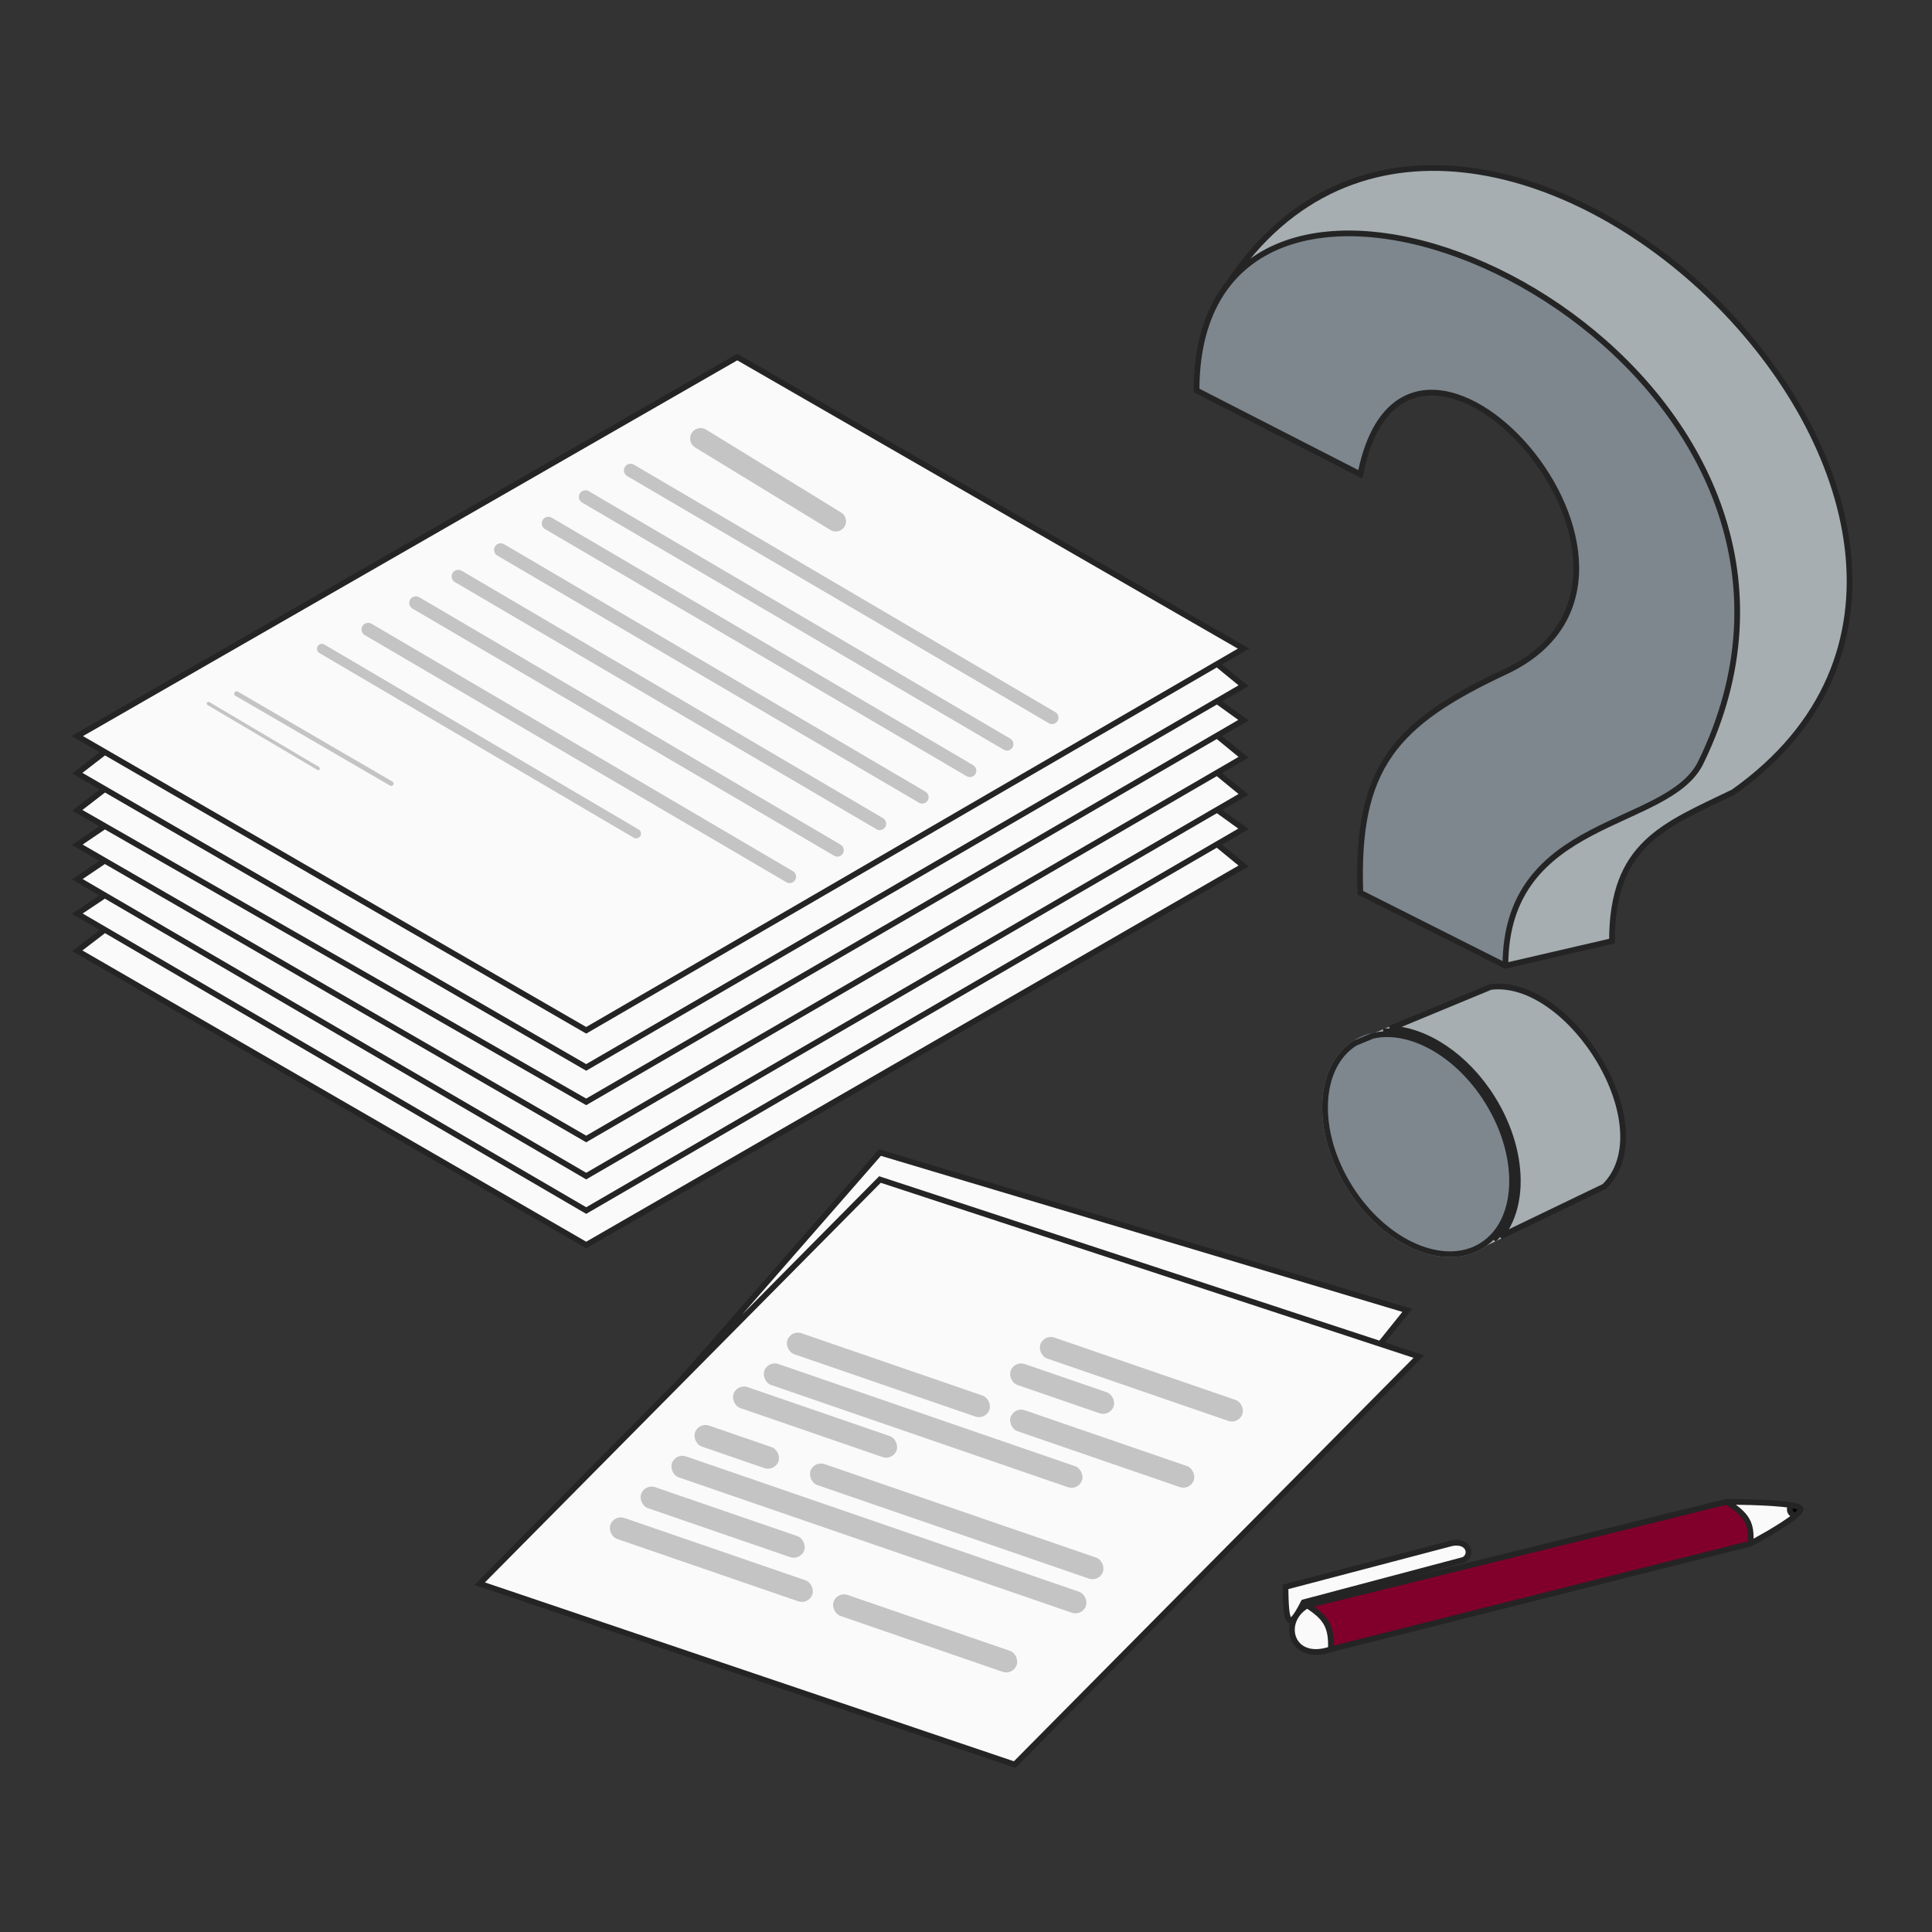 <?xml version="1.0" encoding="UTF-8"?> <svg xmlns="http://www.w3.org/2000/svg" width="300" height="300" viewBox="0 0 300 300" fill="none"><rect x="0" y="0" width="300" height="300" fill="#333333" stroke="none"/> <path d="M12 114.299L114.485 55.442L193.098 100.717L188.982 103.107L193.098 106.479L188.982 108.869L193.098 111.83L188.982 114.22L193.098 117.592L188.982 119.982L193.098 123.354L188.982 125.744L193.098 128.705L188.982 131.095L193.098 134.467L91.025 193.324L12 147.638L16.272 144.367L12 141.876L16.272 139.017L12 136.525L16.272 133.644L12 131.174L16.272 128.271L15.704 127.946L12 125.824L16.272 122.531L12 120.062L16.272 116.769L12 114.299Z" fill="#FAFAFA"></path> <path d="M16.272 116.769L91.025 159.985L188.982 103.107M16.272 116.769L12 114.299L114.485 55.442L193.098 100.717L188.982 103.107M16.272 116.769L12 120.062L16.272 122.531M188.982 103.107L193.098 106.479L188.982 108.869M16.272 122.531L91.025 165.748L188.982 108.869M16.272 122.531L12 125.824L15.704 127.946L16.272 128.271M188.982 114.22L193.098 111.83L188.982 108.869M188.982 114.22L91.025 171.098L16.272 128.271M188.982 114.22L193.098 117.592L188.982 119.982M16.272 128.271L12 131.174L16.272 133.644M16.272 133.644L91.025 176.86L188.982 119.982M16.272 133.644L12 136.525L16.272 139.017M188.982 119.982L193.098 123.354L188.982 125.744M188.982 125.744L91.025 182.623L16.272 139.017M188.982 125.744L193.098 128.705L188.982 131.095M16.272 139.017L12 141.876L16.272 144.367M16.272 144.367L91.025 187.973L188.982 131.095M16.272 144.367L12 147.638L91.025 193.324L193.098 134.467L188.982 131.095" stroke="#242424" stroke-width="0.888" stroke-linecap="round"></path> <path d="M107.845 66.771C108.377 66.391 109.085 66.366 109.642 66.708L130.615 79.586C131.442 80.094 131.627 81.217 131.005 81.963V81.963C130.5 82.569 129.626 82.714 128.952 82.303L107.943 69.484C106.947 68.876 106.896 67.449 107.845 66.771V66.771Z" fill="#C4C4C4"></path> <path d="M97.547 72.082C97.839 71.97 98.165 71.997 98.434 72.155L163.871 110.58C164.467 110.93 164.534 111.766 164.002 112.207V112.207C163.679 112.474 163.224 112.511 162.862 112.299L97.395 73.926C96.653 73.491 96.743 72.39 97.547 72.082V72.082Z" fill="#C4C4C4"></path> <path d="M90.549 76.199C90.841 76.088 91.167 76.115 91.436 76.272L156.873 114.697C157.469 115.047 157.536 115.883 157.004 116.324V116.324C156.681 116.592 156.226 116.628 155.864 116.417L90.397 78.043C89.655 77.608 89.745 76.507 90.549 76.199V76.199Z" fill="#C4C4C4"></path> <path d="M84.787 80.313C85.079 80.202 85.405 80.229 85.674 80.387L151.111 118.812C151.707 119.162 151.775 119.997 151.242 120.438V120.438C150.92 120.706 150.464 120.743 150.103 120.531L84.636 82.157C83.893 81.722 83.984 80.621 84.787 80.313V80.313Z" fill="#C4C4C4"></path> <path d="M77.381 84.429C77.673 84.317 77.999 84.344 78.268 84.502L143.705 122.927C144.301 123.277 144.368 124.113 143.836 124.554V124.554C143.513 124.821 143.058 124.858 142.696 124.646L77.229 86.273C76.487 85.838 76.577 84.737 77.381 84.429V84.429Z" fill="#C4C4C4"></path> <path d="M70.791 88.546C71.083 88.434 71.409 88.461 71.678 88.619L137.115 127.044C137.711 127.394 137.779 128.23 137.246 128.671V128.671C136.924 128.938 136.468 128.975 136.106 128.763L70.639 90.39C69.897 89.955 69.987 88.854 70.791 88.546V88.546Z" fill="#C4C4C4"></path> <path d="M64.207 92.661C64.499 92.549 64.825 92.576 65.094 92.734L130.531 131.159C131.127 131.509 131.195 132.345 130.662 132.786V132.786C130.34 133.053 129.884 133.09 129.522 132.878L64.055 94.505C63.313 94.07 63.404 92.969 64.207 92.661V92.661Z" fill="#C4C4C4"></path> <path d="M56.799 96.778C57.091 96.667 57.417 96.694 57.686 96.852L123.123 135.276C123.719 135.626 123.786 136.462 123.254 136.903V136.903C122.931 137.171 122.476 137.208 122.114 136.996L56.647 98.622C55.905 98.187 55.995 97.086 56.799 96.778V96.778Z" fill="#C4C4C4"></path> <path d="M49.707 100.026C49.925 99.942 50.169 99.963 50.37 100.081L99.168 128.803C99.612 129.064 99.662 129.688 99.265 130.017V130.017C99.024 130.217 98.683 130.245 98.413 130.086L49.593 101.403C49.039 101.078 49.107 100.256 49.707 100.026V100.026Z" fill="#C4C4C4"></path> <path d="M36.605 107.366C36.711 107.326 36.829 107.336 36.926 107.392L60.938 121.365C61.157 121.493 61.181 121.799 60.985 121.96V121.96C60.868 122.056 60.703 122.069 60.572 121.993L36.55 108.039C36.278 107.881 36.311 107.478 36.605 107.366V107.366Z" fill="#C4C4C4"></path> <path d="M32.274 108.996C32.35 108.967 32.437 108.974 32.508 109.016L49.548 119.107C49.703 119.199 49.721 119.417 49.582 119.532V119.532C49.497 119.603 49.377 119.613 49.282 119.557L32.234 109.479C32.04 109.364 32.064 109.077 32.274 108.996V108.996Z" fill="#C4C4C4"></path> <path d="M271.82 239.69L206.659 256.092C206.814 252.482 205.814 251.121 202.995 249.284L268.101 233.197C271.389 235.308 272.019 236.594 271.82 239.69Z" fill="#80002B"></path> <path d="M279.601 234.199C280.066 235.254 271.831 239.64 271.831 239.64C272.03 236.544 271.399 235.257 268.111 233.146C268.111 233.146 279.135 233.144 279.601 234.199Z" fill="#FAFAFA"></path> <path d="M203.005 249.233C205.825 251.071 206.824 252.432 206.669 256.041C200.453 258.189 198.676 251.713 203.005 249.233L202.441 248.756C200.001 253.596 199.686 251.757 199.619 246.366L225.468 239.573C228.151 239.073 228.706 241.441 227.279 242.162L202.441 248.756L203.005 249.233Z" fill="#FAFAFA"></path> <path d="M277.804 233.612C278.651 233.751 279.229 233.928 279.328 234.152C279.434 234.393 279.088 234.807 278.49 235.302C277.687 234.867 277.479 234.522 277.804 233.612Z" fill="black"></path> <path d="M202.991 249.283L268.097 233.196M202.991 249.283C205.811 251.12 206.81 252.482 206.656 256.091M202.991 249.283C198.662 251.763 200.44 258.238 206.656 256.091M202.991 249.283L202.427 248.805M206.656 256.091L271.817 239.689M271.817 239.689C272.016 236.594 271.386 235.307 268.097 233.196M271.817 239.689C271.817 239.689 276.726 237.076 278.749 235.398M268.097 233.196C268.097 233.196 274.929 233.195 278.064 233.709M202.427 248.805C199.988 253.646 199.673 251.807 199.606 246.416L225.454 239.622C228.137 239.123 228.692 241.491 227.265 242.212L202.427 248.805ZM278.064 233.709C278.911 233.848 279.488 234.024 279.587 234.249C279.693 234.489 279.347 234.903 278.749 235.398M278.064 233.709C277.738 234.618 277.946 234.963 278.749 235.398" stroke="#242424" stroke-width="0.888" stroke-linecap="round"></path> <path d="M220.313 210.647L157.558 274L74.482 245.909L105.561 214.532L136.64 178.971L218.52 203.475L214.336 208.683L220.313 210.647Z" fill="#FAFAFA"></path> <path d="M105.561 214.532L74.482 245.909L157.558 274L220.313 210.647L214.336 208.683M105.561 214.532L136.64 183.154L214.336 208.683M105.561 214.532L136.64 178.971L218.52 203.475L214.336 208.683" stroke="#242424" stroke-width="0.888" stroke-linecap="round"></path> <rect x="162.102" y="207.137" width="33.187" height="3.447" rx="1.723" transform="rotate(19 162.102 207.137)" fill="#C4C4C4"></rect> <rect x="122.822" y="206.463" width="33.187" height="3.447" rx="1.723" transform="rotate(19 122.822 206.463)" fill="#C4C4C4"></rect> <rect x="95.328" y="235.149" width="33.187" height="3.447" rx="1.723" transform="rotate(19 95.328 235.149)" fill="#C4C4C4"></rect> <rect x="119.236" y="211.244" width="52.18" height="3.447" rx="1.723" transform="rotate(19 119.236 211.244)" fill="#C4C4C4"></rect> <rect x="114.453" y="214.83" width="26.8" height="3.447" rx="1.723" transform="rotate(19 114.453 214.83)" fill="#C4C4C4"></rect> <rect x="100.109" y="230.369" width="26.8" height="3.447" rx="1.723" transform="rotate(19 100.109 230.369)" fill="#C4C4C4"></rect> <rect x="108.479" y="220.806" width="13.714" height="3.447" rx="1.723" transform="rotate(19 108.479 220.806)" fill="#C4C4C4"></rect> <rect x="126.406" y="226.783" width="48.048" height="3.447" rx="1.723" transform="rotate(19 126.406 226.783)" fill="#C4C4C4"></rect> <rect x="104.891" y="225.589" width="68.001" height="3.447" rx="1.723" transform="rotate(19 104.891 225.589)" fill="#C4C4C4"></rect> <rect x="157.488" y="218.417" width="30.087" height="3.447" rx="1.723" transform="rotate(19 157.488 218.417)" fill="#C4C4C4"></rect> <rect x="129.994" y="247.104" width="30.087" height="3.447" rx="1.723" transform="rotate(19 129.994 247.104)" fill="#C4C4C4"></rect> <rect x="157.488" y="211.244" width="16.92" height="3.447" rx="1.723" transform="rotate(19 157.488 211.244)" fill="#C4C4C4"></rect> <path d="M211.388 73.524L185.951 60.499C185.951 53.216 187.812 47.715 190.98 43.798C212.134 17.643 291.574 62.16 264.252 118.267C259.178 128.688 233.913 126.543 233.913 149.833L211.388 138.494C210.702 118.997 216.756 112.203 233.913 104.17C265.938 89.177 218.589 37.101 211.388 73.524Z" fill="#7E878E"></path> <path d="M264.124 118.309C259.05 128.73 233.785 126.584 233.785 149.874L250.333 146.045C250.333 130.875 258.455 128.117 269.181 122.907C327.562 81.535 228.881 -13.316 190.852 43.84C212.006 17.684 291.446 62.201 264.124 118.309Z" fill="#A6AEB1"></path> <path d="M233.76 149.961L211.235 138.622C210.55 119.125 216.603 112.331 233.76 104.298C265.785 89.305 218.437 37.229 211.235 73.652L185.799 60.627C185.799 53.344 187.66 47.843 190.827 43.926M233.76 149.961C233.76 126.671 259.025 128.817 264.1 118.395C291.421 62.288 211.982 17.771 190.827 43.926M233.76 149.961L250.309 146.132C250.309 130.962 258.43 128.204 269.157 122.994C327.538 81.621 228.857 -13.229 190.827 43.926" stroke="#242424" stroke-width="0.888" stroke-linecap="round"></path> <path d="M230.348 193.767C236.461 189.941 236.907 179.633 231.343 170.744C225.78 161.855 216.313 157.751 210.2 161.578C204.087 165.404 203.641 175.712 209.205 184.601C214.768 193.49 224.235 197.594 230.348 193.767Z" fill="#7E878E"></path> <path d="M230.185 193.731C236.299 189.905 236.772 179.641 231.243 170.807C226.507 163.241 218.903 159.177 212.977 160.571L210.162 161.74C211.039 161.191 211.985 160.805 212.977 160.571L231.293 152.965C244.107 151.251 258.878 175.16 249.215 184.552L230.185 193.731Z" fill="#A6AEB1"></path> <path d="M231.933 192.511C236.492 188 236.38 178.791 231.343 170.744C227.038 163.866 220.396 159.852 214.779 160.162M205.767 171.21C205.942 167.156 207.527 163.791 210.405 161.973L213.153 160.835C218.821 159.536 226.263 163.465 230.967 170.98C233.707 175.358 234.957 180.069 234.781 184.135C234.605 188.203 233.01 191.578 230.112 193.391C227.215 195.205 223.483 195.165 219.747 193.545C216.013 191.926 212.321 188.743 209.581 184.365C206.841 179.987 205.591 175.276 205.767 171.21ZM232.99 192.002C234.648 189.947 235.537 187.205 235.668 184.173C235.853 179.906 234.543 175.019 231.72 170.509C227.643 163.995 221.436 159.931 215.87 159.71L231.458 153.255C234.501 152.874 237.703 154.002 240.676 156.115C243.665 158.239 246.384 161.332 248.414 164.777C250.445 168.223 251.77 171.992 252 175.459C252.229 178.896 251.383 182 249.127 184.233L232.99 192.002Z" stroke="#242424" stroke-width="0.888"></path> </svg> 